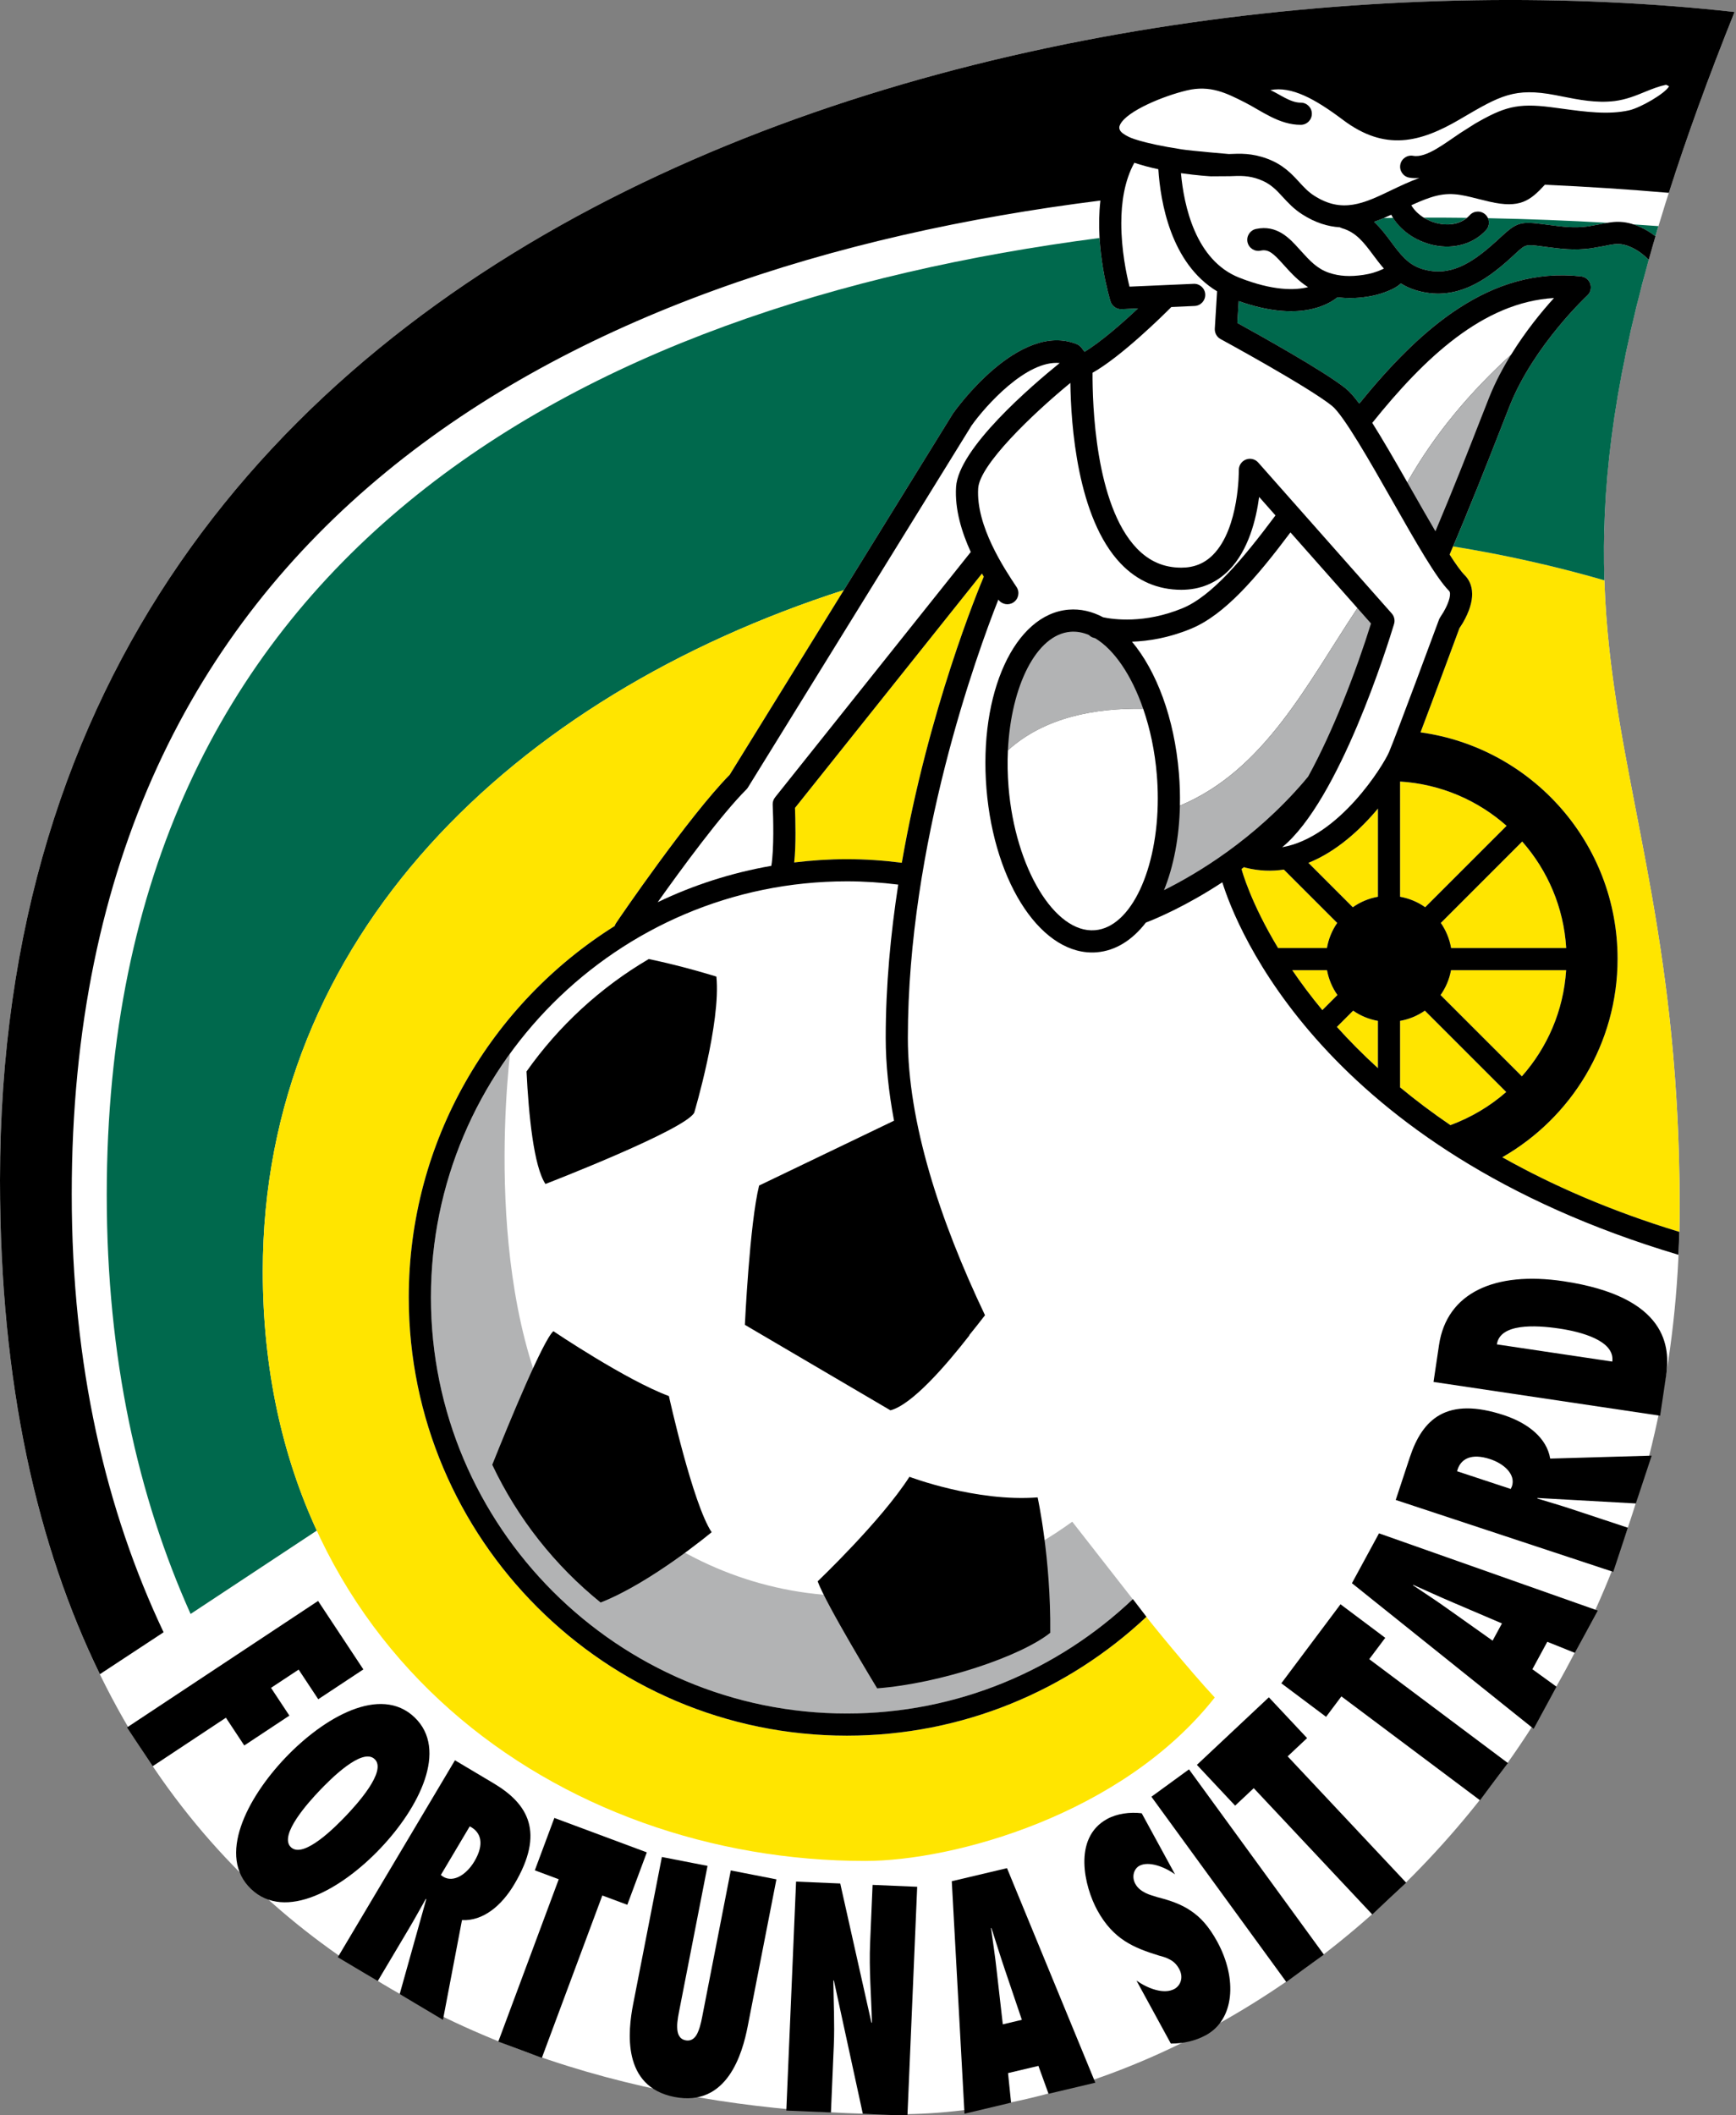 <?xml version="1.0" encoding="utf-8"?>
<!-- Generator: Adobe Illustrator 15.1.0, SVG Export Plug-In  -->
<!DOCTYPE svg PUBLIC "-//W3C//DTD SVG 1.1//EN" "http://www.w3.org/Graphics/SVG/1.1/DTD/svg11.dtd">
<svg version="1.1"
	 xmlns="http://www.w3.org/2000/svg" xmlns:xlink="http://www.w3.org/1999/xlink" xmlns:a="http://ns.adobe.com/AdobeSVGViewerExtensions/3.0/"
	 x="0px" y="0px" width="243px" height="296px" viewBox="0 0 243 296" enable-background="new 0 0 243 296" xml:space="preserve">
<rect x="0" y="0" width="243" height="296" fill="#808080" stroke="none"/>
<defs>
</defs>
<g>
	<g>
		<defs>
			<rect id="SVGID_2_" width="242.793" height="296.074"/>
		</defs>
		<clipPath id="SVGID_3_">
			<use xlink:href="#SVGID_2_"  overflow="visible"/>
		</clipPath>
		<path clip-path="url(#SVGID_3_)" fill="#FFFFFF" d="M242.793,1.684C152.408-8.359,0,24.132,0,165.164
			c0,108.103,75.022,130.702,125.825,130.702c46.67,0,109.285-47.257,109.285-127.007C235.109,97.972,206.757,91.475,242.793,1.684
			L242.793,1.684L242.793,1.684z"/>
	</g>
	<path fill="#B2B3B4" d="M150.091,212.948c-24.56,17.727-52.219,10.749-66.933-5.745c-15.258-17.105-12.711-51.049-11.77-59.736
		c-6.958,9.588-11.07,21.366-11.07,34.097c0,32.103,26.122,58.227,58.227,58.227c15.494,0,29.577-6.098,40.02-15.996
		L150.091,212.948L150.091,212.948L150.091,212.948z"/>
	<path fill="#FFE500" d="M179.71,121.692c-1.696,0.253-3.478,0.204-5.328-0.259c-0.085-0.021-0.166-0.053-0.247-0.087
		c-0.115,0.089-0.238,0.177-0.357,0.264c0.008,0.019,0.017,0.036,0.021,0.055c0.03,0.125,1.225,4.592,5.098,11.004h6.841
		c0.221-1.286,0.719-2.479,1.438-3.51L179.71,121.692L179.71,121.692L179.71,121.692z"/>
	<path fill="#FFE500" d="M192.878,149.479v-6.614c-1.271-0.228-2.445-0.723-3.469-1.433l-2.275,2.275
		C188.839,145.601,190.744,147.535,192.878,149.479L192.878,149.479L192.878,149.479z"/>
	<path fill="#FFE500" d="M224.577,81.211v0.002c-6.974-2.02-14.057-3.591-21.179-4.745c-0.162,0.378-0.323,0.757-0.485,1.137
		c0.854,1.329,1.586,2.36,2.126,2.9c0.477,0.476,1.029,1.314,1.029,2.636c0,1.036-0.34,2.369-1.318,4.054
		c0,0-0.293,0.453-0.463,0.717c-0.413,1.12-3.461,9.354-5.447,14.574c15.579,2.153,27.583,15.511,27.583,31.681
		c0,11.897-6.502,22.268-16.137,27.783c6.922,3.899,15.107,7.496,24.776,10.443h0.004c0.03-1.174,0.043-2.347,0.043-3.534
		C235.109,127.504,225.466,108.06,224.577,81.211L224.577,81.211L224.577,81.211z"/>
	<path fill="#FFE500" d="M187.21,139.244c-0.718-1.021-1.224-2.201-1.458-3.474h-4.864c1.208,1.773,2.598,3.648,4.209,5.587
		L187.21,139.244L187.21,139.244L187.21,139.244z"/>
	<path fill="#FFE500" d="M192.878,113.154c-2.449,2.938-5.783,6.006-9.729,7.592l6.212,6.212c1.033-0.727,2.228-1.235,3.516-1.467
		V113.154L192.878,113.154L192.878,113.154z"/>
	<path fill="#FFE500" d="M195.978,125.493c1.293,0.229,2.488,0.738,3.517,1.465l11.395-11.391c-4.026-3.565-9.21-5.847-14.912-6.199
		V125.493L195.978,125.493L195.978,125.493z"/>
	<path fill="#FFE500" d="M210.835,152.816l-11.387-11.385c-1.021,0.71-2.198,1.206-3.47,1.431v9.304
		c2.147,1.777,4.49,3.55,7.05,5.289C205.915,156.384,208.564,154.815,210.835,152.816L210.835,152.816L210.835,152.816z"/>
	<path fill="#FFE500" d="M137.705,80.701c-0.089-0.145-0.17-0.285-0.255-0.434c-5.272,6.605-25.557,32.026-26.169,32.791
		c0.028,0.744,0.068,2.039,0.068,3.512c0,1.486-0.042,2.889-0.178,4.122c2.421-0.291,4.877-0.459,7.375-0.459
		c2.606,0,5.166,0.183,7.688,0.5c0,0.002,0,0.002,0,0.002C129.94,99.358,136.99,82.386,137.705,80.701L137.705,80.701
		L137.705,80.701z"/>
	<path fill="#FFE500" d="M201.646,139.246l11.382,11.376c3.555-4.01,5.83-9.174,6.195-14.853h-16.115
		C202.875,137.046,202.369,138.224,201.646,139.246L201.646,139.246L201.646,139.246z"/>
	<path fill="#FFE500" d="M213.075,117.763l-11.391,11.393c0.714,1.033,1.212,2.226,1.437,3.512h16.111
		C218.893,126.973,216.626,121.794,213.075,117.763L213.075,117.763L213.075,117.763z"/>
	<path fill="#FFFFFF" d="M193.704,30.508c0.434-0.006,0.867-0.015,1.301-0.021c-0.089-0.145-0.187-0.285-0.268-0.434
		C194.396,30.21,194.052,30.361,193.704,30.508L193.704,30.508L193.704,30.508z"/>
	<path fill="#00694D" d="M211.35,56.726l-1.344,3.419c-1.569,4.009-3.896,9.958-6.604,16.323c7.122,1.154,14.201,2.726,21.175,4.743
		c-0.408-12.403,1.059-26.396,6.208-44.852c-0.706-0.719-1.531-1.331-2.424-1.741c-1.471-0.676-2.283-0.506-3.763-0.2l-1.893,0.338
		c-2.406,0.314-4.252,0.07-6.391-0.213l-0.48-0.063c-2.279-0.3-2.279-0.3-3.695,1.003l-0.748,0.689
		c-3.478,3.146-7.772,6.131-13.283,4.422c-0.761-0.236-1.424-0.557-2.02-0.931c-0.276,0.247-0.65,0.553-1.306,0.85
		c-1.109,0.51-2.211,0.833-3.465,1.021c-1.518,0.228-2.84,0.238-4.103,0.066c-1.284,1.05-5.442,3.517-13.827,0.538
		c-0.068,1.104-0.145,2.373-0.188,3.062c2.879,1.582,12.11,6.711,15.184,9.171c0.54,0.434,1.169,1.152,1.879,2.111
		c8.517-10.488,18.334-19.21,31.044-17.808c0.6,0.068,1.109,0.48,1.301,1.057c0.188,0.578,0.025,1.212-0.425,1.625
		C222.111,41.425,214.726,48.305,211.35,56.726L211.35,56.726L211.35,56.726z"/>
	<path fill="#00694D" d="M118.12,82.578c7.692-12.443,15.26-24.687,15.286-24.727c0.374-0.53,9.235-12.918,17.314-9.688
		c0.255,0.104,0.485,0.276,0.655,0.496l0.438,0.574c2.33-1.407,5.34-4.067,7.475-6.065L157,43.268
		c-0.706,0.03-1.344-0.417-1.552-1.088c-0.093-0.302-1.254-4.133-1.535-8.876c-72.803,9.463-138.97,44.444-138.97,133.91
		c0,22.833,4.374,42.231,11.736,58.644l17.667-11.668c-4.805-10.426-7.56-22.544-7.56-36.282
		C36.786,131.185,71.82,97.47,118.12,82.578L118.12,82.578L118.12,82.578z"/>
	<path fill="#00694D" d="M229.654,31.801c0.731,0.336,1.424,0.767,2.074,1.265c0,0.002,0,0.002-0.004,0.004
		c0.145-0.479,0.272-0.944,0.417-1.427c-1.17-0.087-2.348-0.166-3.525-0.242C228.948,31.507,229.293,31.633,229.654,31.801
		L229.654,31.801L229.654,31.801z"/>
	<path fill="#00694D" d="M205.312,30.484c-1.999-0.025-4.001-0.034-6.008-0.027c0.608,0.376,1.297,0.667,2.042,0.825
		C202.109,31.443,203.912,31.641,205.312,30.484L205.312,30.484L205.312,30.484z"/>
	<path fill="#00694D" d="M194.72,33.861c1.263,1.696,2.351,3.163,4.307,3.769c3.789,1.176,6.85-0.65,10.282-3.756l0.735-0.672
		c2.296-2.118,2.76-2.25,6.199-1.796l0.48,0.063c2.079,0.274,3.58,0.474,5.583,0.213l1.662-0.3c0.354-0.072,0.702-0.14,1.055-0.2
		c-5.515-0.319-11.102-0.54-16.74-0.648c0.238,0.544,0.157,1.205-0.271,1.673c-1.744,1.918-4.474,2.707-7.305,2.109
		c-2.432-0.514-4.52-1.958-5.698-3.829c-0.434,0.006-0.872,0.015-1.301,0.021c-0.451,0.191-0.905,0.375-1.369,0.538
		C193.274,31.922,194.018,32.921,194.72,33.861L194.72,33.861L194.72,33.861z"/>
	<g>
		<defs>
			<rect id="SVGID_1_" width="242.793" height="296.074"/>
		</defs>
		<clipPath id="SVGID_4_">
			<use xlink:href="#SVGID_1_"  overflow="visible"/>
		</clipPath>
		<path clip-path="url(#SVGID_4_)" fill="#FFE500" d="M170.037,237.55c-3.529-3.784-9.597-11.238-9.563-11.298
			c-10.974,10.308-25.725,16.634-41.929,16.634c-33.816,0-61.327-27.51-61.327-61.322c0-21.885,11.527-41.117,28.822-51.972
			c0.041-0.129,0.096-0.257,0.172-0.374c0.41-0.629,10.234-15.014,15.928-20.788c0.842-1.365,8.47-13.704,15.979-25.852
			c-46.3,14.893-81.334,48.607-81.334,95.33c0,53.571,41.78,82.514,84.313,82.514C133.449,260.426,157.098,253.983,170.037,237.55
			L170.037,237.55L170.037,237.55z"/>
		<path clip-path="url(#SVGID_4_)" d="M195.978,152.166v-9.304c1.271-0.225,2.449-0.721,3.47-1.431l11.387,11.385
			c-2.271,1.999-4.92,3.567-7.807,4.639C200.468,155.716,198.125,153.943,195.978,152.166L195.978,152.166L195.978,152.166z
			 M192.878,125.493c-1.288,0.229-2.483,0.738-3.516,1.467l-6.212-6.212c3.946-1.588,7.275-4.656,9.729-7.594V125.493
			L192.878,125.493L192.878,125.493z M192.878,149.479c-2.134-1.941-4.039-3.878-5.744-5.772l2.275-2.275
			c1.024,0.71,2.198,1.206,3.469,1.431V149.479L192.878,149.479L192.878,149.479z M180.888,135.77h4.864
			c0.234,1.273,0.74,2.451,1.458,3.474l-2.113,2.113C183.486,139.418,182.096,137.543,180.888,135.77L180.888,135.77L180.888,135.77
			z M173.8,121.664c-0.004-0.019-0.013-0.036-0.017-0.055c0.115-0.087,0.238-0.174,0.353-0.264c0.081,0.036,0.162,0.068,0.247,0.087
			c1.85,0.463,3.631,0.512,5.328,0.259l7.467,7.466c-0.719,1.031-1.212,2.224-1.438,3.51h-6.841
			C175.024,126.256,173.83,121.79,173.8,121.664L173.8,121.664L173.8,121.664z M195.978,109.368
			c5.702,0.353,10.885,2.634,14.912,6.199l-11.395,11.391c-1.029-0.727-2.224-1.235-3.517-1.465V109.368L195.978,109.368
			L195.978,109.368z M219.232,132.668h-16.111c-0.225-1.286-0.723-2.479-1.437-3.512l11.391-11.393
			C216.626,121.794,218.893,126.973,219.232,132.668L219.232,132.668L219.232,132.668z M213.028,150.623l-11.382-11.376
			c0.723-1.022,1.229-2.2,1.462-3.476h16.115C218.858,141.449,216.583,146.613,213.028,150.623L213.028,150.623L213.028,150.623z
			 M137.45,80.267c0.085,0.148,0.166,0.289,0.255,0.434c-0.714,1.686-7.764,18.658-11.472,40.037c0-0.002,0-0.002,0-0.002
			c-2.521-0.319-5.083-0.502-7.688-0.502c-2.498,0-4.954,0.168-7.375,0.461c0.136-1.235,0.178-2.639,0.178-4.125
			c0-1.473-0.04-2.768-0.068-3.51C111.893,112.293,132.177,86.872,137.45,80.267L137.45,80.267L137.45,80.267z M226.423,134.169
			c0-16.172-12.004-29.53-27.583-31.682c1.986-5.222,5.034-13.456,5.447-14.576c0.17-0.264,0.463-0.717,0.463-0.717
			c0.979-1.686,1.318-3.019,1.318-4.054c0-1.32-0.553-2.16-1.029-2.636c-0.54-0.54-1.275-1.571-2.126-2.9
			c2.917-6.788,5.43-13.213,7.093-17.46l1.344-3.419c3.376-8.421,10.762-15.301,10.834-15.371c0.45-0.411,0.612-1.046,0.425-1.622
			c-0.191-0.579-0.701-0.991-1.301-1.057c-12.71-1.405-22.527,7.32-31.044,17.807c-0.71-0.961-1.339-1.677-1.879-2.113
			c-3.074-2.46-12.305-7.59-15.184-9.171c0.042-0.689,0.119-1.958,0.188-3.062c8.385,2.979,12.543,0.512,13.827-0.538
			c1.263,0.172,2.585,0.164,4.103-0.066c1.254-0.185,2.352-0.51,3.465-1.021c0.655-0.297,1.029-0.604,1.306-0.848
			c0.595,0.372,1.258,0.693,2.02,0.929c5.511,1.709,9.806-1.276,13.283-4.42l0.748-0.691c1.416-1.303,1.416-1.303,3.695-1.003
			l0.48,0.063c2.139,0.283,3.984,0.527,6.391,0.213l1.893-0.336c1.479-0.309,2.292-0.479,3.763,0.198
			c0.893,0.41,1.718,1.022,2.424,1.743c0.298-1.082,0.616-2.184,0.943-3.295c-0.646-0.498-1.343-0.929-2.07-1.265
			c-2.398-1.104-3.997-0.77-5.689-0.419l-1.662,0.3c-2.003,0.261-3.504,0.062-5.583-0.213l-0.48-0.063
			c-3.439-0.455-3.903-0.321-6.199,1.796l-0.735,0.672c-3.432,3.106-6.493,4.932-10.282,3.756c-1.956-0.606-3.044-2.073-4.307-3.769
			c-0.697-0.94-1.446-1.939-2.385-2.815c0.825-0.289,1.624-0.631,2.402-0.993c1.118,2.085,3.346,3.709,5.965,4.262
			c2.832,0.598,5.565-0.191,7.31-2.109c0.573-0.633,0.531-1.613-0.103-2.189c-0.634-0.579-1.615-0.532-2.189,0.102
			c-1.438,1.58-3.538,1.339-4.375,1.163c-1.65-0.349-3.083-1.337-3.797-2.555c0.876-0.404,1.769-0.787,2.67-1.084
			c2.569-0.848,4.18-0.44,6.621,0.179l1.667,0.406c4.26,0.974,5.663-0.125,7.738-2.373c5.872,0.264,11.668,0.645,17.353,1.133
			c2.444-7.658,5.473-16.032,9.197-25.306C152.408-8.359,0,24.132,0,165.164c0,28.667,5.281,51.313,13.98,69.125l8.918-5.868
			c-8.042-16.966-12.858-37.243-12.858-61.335c0-93.344,69.237-129.651,143.991-139.019c-0.791,6.846,1.289,13.704,1.416,14.112
			c0.208,0.672,0.846,1.121,1.552,1.088l2.288-0.102c-2.135,1.999-5.145,4.656-7.475,6.065l-0.438-0.574
			c-0.17-0.219-0.4-0.391-0.655-0.496c-8.079-3.229-16.94,9.161-17.314,9.688c-0.051,0.076-29.558,47.817-31.265,50.579
			c-5.691,5.774-15.518,20.159-15.926,20.788c-0.079,0.119-0.132,0.245-0.174,0.374c-17.293,10.855-28.822,30.087-28.822,51.972
			c0,33.816,27.511,61.327,61.327,61.327c16.208,0,30.955-6.331,41.929-16.634c-0.629-0.813-1.267-1.642-1.905-2.487l0.008,0.013
			c-10.447,9.907-24.534,16.009-40.032,16.009c-32.104,0-58.225-26.124-58.225-58.227c0-32.109,26.12-58.229,58.225-58.229
			c2.437,0,4.83,0.167,7.186,0.459c-1.063,6.877-1.752,14.14-1.752,21.451c0,3.721,0.417,7.605,1.165,11.589l-18.885,9.074
			c-1.331,5.315-1.994,19.491-1.994,19.491l20.377,11.965c3.006-0.787,7.696-6.182,11.051-10.485
			c-0.013-0.025-0.021-0.047-0.038-0.068c-0.063-0.14-0.051-0.119,0.021,0.03c0.804-0.995,1.556-1.943,2.202-2.785
			c-6.374-13.364-10.8-27.047-10.8-38.81c0-27.212,9.69-53.811,12.667-61.335c0.485,0.676,1.42,0.853,2.118,0.387
			c0.71-0.474,0.906-1.438,0.429-2.149c-1.705-2.558-5.697-8.546-5.37-13.811c0.204-3.276,7.488-10.303,12.905-14.75
			c0.072,5.742,0.94,18.904,7.054,25.289c2.33,2.43,5.179,3.661,8.479,3.661c2.632,0,4.877-0.925,6.671-2.749
			c2.738-2.787,3.801-7.118,4.218-10.245c0.583,0.661,1.374,1.554,2.288,2.587c-4.558,6.102-8.904,11.282-12.999,12.981
			c-5.345,2.215-9.758,1.565-11.127,1.273c-1.539-0.82-3.167-1.203-4.83-1.067c-7.551,0.623-12.599,11.638-11.498,25.083
			c1.11,13.442,7.892,23.486,15.443,22.865c2.649-0.219,4.988-1.72,6.867-4.156c1.454-0.557,5.6-2.292,10.702-5.64
			c1.943,6.231,13.963,37.26,63.848,52.129c0.051-1.067,0.094-2.135,0.119-3.206c-9.665-2.947-17.85-6.544-24.776-10.443
			C219.921,156.435,226.423,146.066,226.423,134.169L226.423,134.169L226.423,134.169z"/>
	</g>
	<path d="M93.631,195.366c-5.982-2.211-16.172-9.078-16.172-9.078c-1.431,1.271-6.057,12.467-8.553,18.691
		c3.554,7.518,8.768,14.1,15.167,19.274c7.048-2.755,15.539-9.835,15.539-9.835C96.954,210.431,93.631,195.366,93.631,195.366
		L93.631,195.366L93.631,195.366z"/>
	<path d="M145.244,209.546c-8.636,0.668-17.943-2.883-17.943-2.883c-3.986,6.208-12.848,14.627-12.848,14.627
		c1.108,3.1,8.328,14.976,8.328,14.976c8.819-0.676,20.086-4.46,24.228-7.772C147.106,217.991,145.244,209.546,145.244,209.546
		L145.244,209.546L145.244,209.546z"/>
	<path d="M97.175,155.716c0,0,3.765-12.626,3.102-19.051c0,0-4.416-1.403-9.463-2.458c-6.767,3.971-12.603,9.35-17.114,15.737
		c0.308,6.188,1.021,13.293,2.651,15.743C76.351,165.687,95.846,158.157,97.175,155.716L97.175,155.716L97.175,155.716z"/>
	<polygon points="17.782,241.738 44.524,224.037 50.862,233.617 44.548,237.792 41.803,233.643 37.936,236.198 40.506,240.084 
		34.192,244.264 31.622,240.378 21.373,247.164 17.782,241.738 	"/>
	<path d="M40.721,258.499c1.779,1.697,6.333-2.959,7.711-4.404c1.378-1.45,5.792-6.233,4.012-7.922
		c-1.779-1.696-6.333,2.96-7.711,4.405C43.355,252.028,38.942,256.808,40.721,258.499L40.721,258.499L40.721,258.499z
		 M58.014,240.313c4.786,4.55,0.619,12.68-4.773,18.352c-5.394,5.677-13.302,10.243-18.09,5.689
		c-4.784-4.55-0.619-12.68,4.775-18.352C45.318,240.335,53.229,235.764,58.014,240.313L58.014,240.313L58.014,240.313z"/>
	<path d="M62.041,262.633c1.48,0.88,3.297-0.362,4.363-2.156c1.435-2.411,0.948-4.091-0.653-4.894l-4.043,6.803L62.041,262.633
		L62.041,262.633L62.041,262.633z M55.948,279.049l3.731-13.316l-0.098,0.038c-0.778,1.369-1.526,2.751-2.333,4.103l-4.371,7.353
		l-5.593-3.33l16.398-27.561l5.4,3.214c4.854,2.888,7.23,6.876,2.904,14.146c-1.805,3.04-4.401,5.153-7.318,5.005l-2.662,13.955
		L55.948,279.049L55.948,279.049L55.948,279.049z"/>
	<polygon points="69.75,285.704 78.211,262.985 74.863,261.735 77.597,254.404 90.54,259.223 87.808,266.557 84.311,265.256 
		75.849,287.975 69.75,285.704 	"/>
	<path d="M108.679,262.998l-4.021,20.584c-0.742,3.797-2.861,11.314-10.249,9.869c-7.388-1.441-6.523-9.206-5.781-13.003l4.02-20.58
		l6.389,1.246l-3.867,19.789c-0.162,0.838-0.406,1.913-0.38,2.785c0.015,0.914,0.291,1.658,1.169,1.832
		c0.908,0.175,1.445-0.412,1.764-1.216c0.359-0.838,0.54-1.931,0.695-2.722l3.874-19.831L108.679,262.998L108.679,262.998
		L108.679,262.998z"/>
	<path d="M111.432,263.313l6.183,0.264l4.373,19.513l0.066-0.081c-0.096-3.712-0.419-7.386-0.259-11.081l0.347-8.155l6.244,0.264
		l-1.365,32.039l-6.246-0.268l-4.057-18.688l-0.068,0.08c0.032,3.023,0.191,6.013,0.064,9.027l-0.402,9.393l-6.246-0.264
		L111.432,263.313L111.432,263.313L111.432,263.313z"/>
	<path d="M143.037,282.655l-2.398-7.08c-0.646-1.904-1.242-3.856-1.858-5.766l-0.06,0.013c0.272,1.99,0.586,4.014,0.799,6.017
		l0.85,7.449L143.037,282.655L143.037,282.655L143.037,282.655z M146.77,293.004l-1.416-3.903l-4.252,1.008l0.425,4.138
		l-6.519,1.548l-1.781-32.536l7.73-1.829l12.365,30.023L146.77,293.004L146.77,293.004L146.77,293.004z"/>
	<path d="M159.08,277.166c1.637,1.144,3.869,1.96,5.319,1.165c0.787-0.43,1.335-1.548,0.663-2.785
		c-0.366-0.668-0.799-1.063-1.301-1.322c-0.48-0.272-0.999-0.421-1.543-0.562c-1.751-0.544-3.325-1.093-4.783-2.041
		c-1.416-0.923-2.721-2.249-3.84-4.303c-1.794-3.283-3.486-10.111,1.386-12.773c1.374-0.748,3.159-0.995,4.834-0.795l4.665,8.551
		c-1.446-1.055-3.695-1.909-5.009-1.19c-0.672,0.361-1.14,1.441-0.548,2.525c0.327,0.6,0.863,0.982,1.416,1.263
		c0.553,0.281,1.178,0.426,1.667,0.591c1.815,0.464,3.338,0.987,4.677,1.905c1.365,0.905,2.542,2.198,3.708,4.328
		c2.849,5.227,2.39,10.907-1.586,13.075c-1.458,0.795-3.164,1.195-4.915,1.178L159.08,277.166L159.08,277.166L159.08,277.166z"/>
	<polygon points="180.055,277.361 161.171,251.437 166.431,247.605 185.314,273.526 180.055,277.361 	"/>
	<polygon points="192.088,267.913 175.497,250.238 172.89,252.683 167.537,246.977 177.61,237.524 182.963,243.23 180.242,245.786 
		196.833,263.462 192.088,267.913 	"/>
	<polygon points="207.165,251.93 187.763,237.393 185.621,240.254 179.357,235.56 187.64,224.505 193.903,229.199 191.663,232.184 
		211.068,246.722 207.165,251.93 	"/>
	<path d="M210.239,227.184l-6.875-2.938c-1.85-0.782-3.704-1.641-5.537-2.457l-0.034,0.06c1.667,1.118,3.385,2.232,5.018,3.41
		l6.118,4.337L210.239,227.184L210.239,227.184L210.239,227.184z M220.439,231.3l-3.856-1.544l-2.083,3.84l3.372,2.44l-3.198,5.894
		l-25.435-20.376l3.789-6.978l30.623,10.809L220.439,231.3L220.439,231.3L220.439,231.3z"/>
	<path d="M211.639,207.99c0.54-1.637-1.067-3.143-3.049-3.797c-2.666-0.881-4.192-0.043-4.635,1.692l7.513,2.482L211.639,207.99
		L211.639,207.99L211.639,207.99z M228.982,210.396l-13.811-0.77l0.06,0.09c1.505,0.463,3.019,0.893,4.511,1.386l8.122,2.688
		l-2.046,6.178l-30.448-10.064l1.973-5.97c1.773-5.357,5.153-8.542,13.19-5.889c3.351,1.109,5.982,3.188,6.458,6.071l14.206-0.412
		L228.982,210.396L228.982,210.396L228.982,210.396z"/>
	<path d="M225.683,190.54c0.392-2.942-4.409-4.175-7.398-4.618c-3.448-0.515-8.321-0.723-8.759,2.211L225.683,190.54L225.683,190.54
		L225.683,190.54z M200.66,193.389l0.77-5.174c1.093-7.318,7.819-10.35,17.411-8.921c14.64,2.186,14.959,9.295,14.376,13.207
		l-0.837,5.617L200.66,193.389L200.66,193.389L200.66,193.389z"/>
	<path fill="#FFFFFF" d="M190.013,85.104c-2.283-2.581-6.157-6.958-9.38-10.6c-4.792,6.391-9.214,11.527-13.904,13.475
		c-3.143,1.301-5.996,1.743-8.279,1.82c3.436,4.103,5.936,10.685,6.569,18.388c0.132,1.556,0.174,3.081,0.14,4.56
		C177.044,107.792,183.001,95.614,190.013,85.104L190.013,85.104L190.013,85.104z"/>
	<path fill="#B2B3B4" d="M190.013,85.104c-7.012,10.511-12.969,22.688-24.853,27.642c-0.093,4.465-0.889,8.519-2.228,11.825
		c4.694-2.338,12.628-7.092,19.555-15.147c0.217-0.247,0.421-0.506,0.633-0.761c3.491-6.335,6.773-14.912,8.789-21.413
		C191.705,87.017,191.008,86.228,190.013,85.104L190.013,85.104L190.013,85.104z"/>
	<path fill="#FFFFFF" d="M192.083,59.179c1.382,2.183,3.01,4.992,4.907,8.317c3.895-6.907,8.896-12.707,14.533-17.871
		c2.032-3.291,4.303-6.051,6-7.919C207.599,42.288,199.388,50.082,192.083,59.179L192.083,59.179L192.083,59.179z"/>
	<path fill="#B2B3B4" d="M196.99,67.496c0.2,0.353,0.4,0.706,0.608,1.069c1.127,1.979,2.267,3.984,3.33,5.787
		c2.529-5.983,4.702-11.538,6.187-15.337l1.356-3.444c0.846-2.111,1.913-4.109,3.053-5.946
		C205.886,54.789,200.885,60.589,196.99,67.496L196.99,67.496L196.99,67.496z"/>
	<path fill="#B2B3B4" d="M160.019,99.186c-1.616-4.673-4.043-8.272-6.727-9.875c-0.132-0.034-0.225-0.062-0.251-0.07
		c-0.247-0.077-0.455-0.213-0.621-0.383c-0.851-0.359-1.718-0.519-2.585-0.446c-4.75,0.391-8.317,7.554-8.751,16.591
		C146.23,100.347,153.318,99.073,160.019,99.186L160.019,99.186L160.019,99.186z"/>
	<path fill="#FFFFFF" d="M160.019,99.186c-6.701-0.113-13.789,1.161-18.934,5.817c-0.081,1.663-0.051,3.384,0.089,5.143
		c0.931,11.321,6.472,20.493,12.097,20.029c5.072-0.417,8.793-8.55,8.793-18.445c0-1.08-0.042-2.177-0.136-3.291
		C161.656,105.105,160.98,101.958,160.019,99.186L160.019,99.186L160.019,99.186z"/>
	<path fill="#FFFFFF" d="M186.445,56.792c1.628,1.303,5.417,7.96,8.457,13.307c3.295,5.793,6.14,10.798,7.942,12.601
		c0.285,0.285,0.111,1.409-0.777,2.934l-0.434,0.685c-0.06,0.094-0.162,0.268-0.2,0.372c-0.06,0.162-5.979,16.166-7.003,18.562
		c-0.778,1.815-6.948,11.899-14.955,13.311c8.011-6.552,14.823-28.465,15.66-31.237c0.157-0.515,0.034-1.074-0.323-1.476
		l-18.691-21.126c-0.43-0.487-1.118-0.652-1.722-0.417c-0.604,0.234-0.999,0.82-0.991,1.469c0,0.081,0.081,8.115-3.597,11.844
		c-1.203,1.222-2.662,1.817-4.456,1.817c-2.449,0-4.486-0.886-6.233-2.704c-5.851-6.104-6.216-20.358-6.191-24.57
		c4.056-2.284,9.916-8.077,11.034-9.204l3.257-0.143c0.859-0.038,1.518-0.761,1.484-1.618c-0.038-0.855-0.761-1.518-1.62-1.482
		c0,0-7.058,0.313-8.98,0.397c-0.43-1.711-1.152-5.155-1.152-8.882c0-2.906,0.451-5.959,1.828-8.455
		c1.072,0.364,2.224,0.661,3.359,0.904c0.293,4.56,1.735,13.17,8.223,17.086l-0.319,5.224c-0.034,0.602,0.281,1.171,0.808,1.458
		C170.972,47.516,183.078,54.098,186.445,56.792L186.445,56.792L186.445,56.792z"/>
	<path fill="#FFFFFF" d="M193.495,37.692c-0.838,0.387-1.68,0.631-2.636,0.774c-1.884,0.283-3.363,0.195-4.8-0.283
		c-1.692-0.567-2.705-1.688-3.993-3.108l-0.208-0.229c-1.301-1.452-3.091-3.44-6.046-2.804c-0.837,0.181-1.369,1.005-1.19,1.843
		c0.183,0.837,1.008,1.369,1.845,1.188c1.084-0.233,1.773,0.385,3.091,1.848l0.212,0.236c0.974,1.078,1.981,2.175,3.333,3.025
		c-1.841,0.457-4.911,0.532-9.614-1.316c-6.161-2.419-7.772-10.122-8.181-14.629c2.262,0.321,4.001,0.425,4.197,0.436
		c0.004,0,2.649-0.017,2.649-0.017c1.45-0.062,2.598-0.113,4.142,0.459c1.535,0.57,2.338,1.444,3.266,2.454
		c0.71,0.774,1.518,1.654,2.687,2.407c1.867,1.205,3.623,1.728,5.29,1.83c0.098,0.053,0.204,0.1,0.319,0.134
		c1.999,0.576,3.096,2.058,4.375,3.773c0.455,0.614,0.939,1.252,1.479,1.871C193.648,37.617,193.58,37.653,193.495,37.692
		L193.495,37.692L193.495,37.692z"/>
	<path fill="#FFFFFF" d="M157.995,19.151c-0.667-0.325-1.118-0.657-1.25-0.982c-0.093-0.217-0.115-0.43,0.06-0.761
		c0.969-1.888,6.038-3.974,9.32-4.754c3.283-0.78,5.544,0.368,8.164,1.697c2.236,1.135,4.775,3.14,7.802,3.117
		c0.859-0.009,1.548-0.706,1.539-1.565c-0.008-0.857-0.706-1.545-1.564-1.537c-1.455,0.011-2.972-1.208-4.244-1.754
		c2.942-0.593,6.268,1.235,10.167,4.167c5.889,4.433,10.8,3.17,16.366-0.087l0.217-0.13c5.4-3.164,7.42-4.346,13.156-3.249
		l0.948,0.187c2.24,0.444,4.774,0.95,7.313,0.642c1.62-0.198,3.002-0.765,4.338-1.316c0.986-0.404,1.922-0.763,2.883-0.961
		c0.199,0.083,0.336,0.155,0.421,0.21c-0.536,0.993-3.972,2.996-5.592,3.363c-2.892,0.655-6.183,0.204-9.362-0.229l-1.612-0.213
		c-4.689-0.599-6.573-0.013-10.617,2.322l-2.062,1.31c-2.109,1.399-4.733,3.517-6.57,3.176c-0.842-0.155-1.654,0.402-1.807,1.244
		c-0.153,0.842,0.404,1.652,1.242,1.807c0.472,0.087,0.953,0.094,1.429,0.049c-1.377,0.5-2.666,1.11-3.916,1.709
		c-3.844,1.847-6.884,3.306-10.834,0.757c-0.833-0.538-1.441-1.199-2.083-1.901c-1.05-1.142-2.237-2.434-4.473-3.263
		c-2.13-0.789-3.771-0.719-5.357-0.648c0,0-5.217-0.442-6.582-0.653C159.547,19.999,157.995,19.151,157.995,19.151L157.995,19.151
		L157.995,19.151z"/>
	<path fill="#FFFFFF" d="M133.827,68.142c-0.196,3.13,0.791,6.332,2.058,9.106l-27.391,34.331c-0.234,0.293-0.353,0.663-0.336,1.04
		c0.087,1.82,0.2,6.187-0.187,8.546c-5.596,0.978-10.938,2.7-15.909,5.09c3.459-4.867,8.901-12.267,12.412-15.777
		c0.085-0.085,0.159-0.181,0.223-0.283l31.294-50.635c1.926-2.721,7.679-9.201,12.344-8.759
		C144.397,53.983,134.163,62.747,133.827,68.142L133.827,68.142L133.827,68.142z"/>
</g>
</svg>
